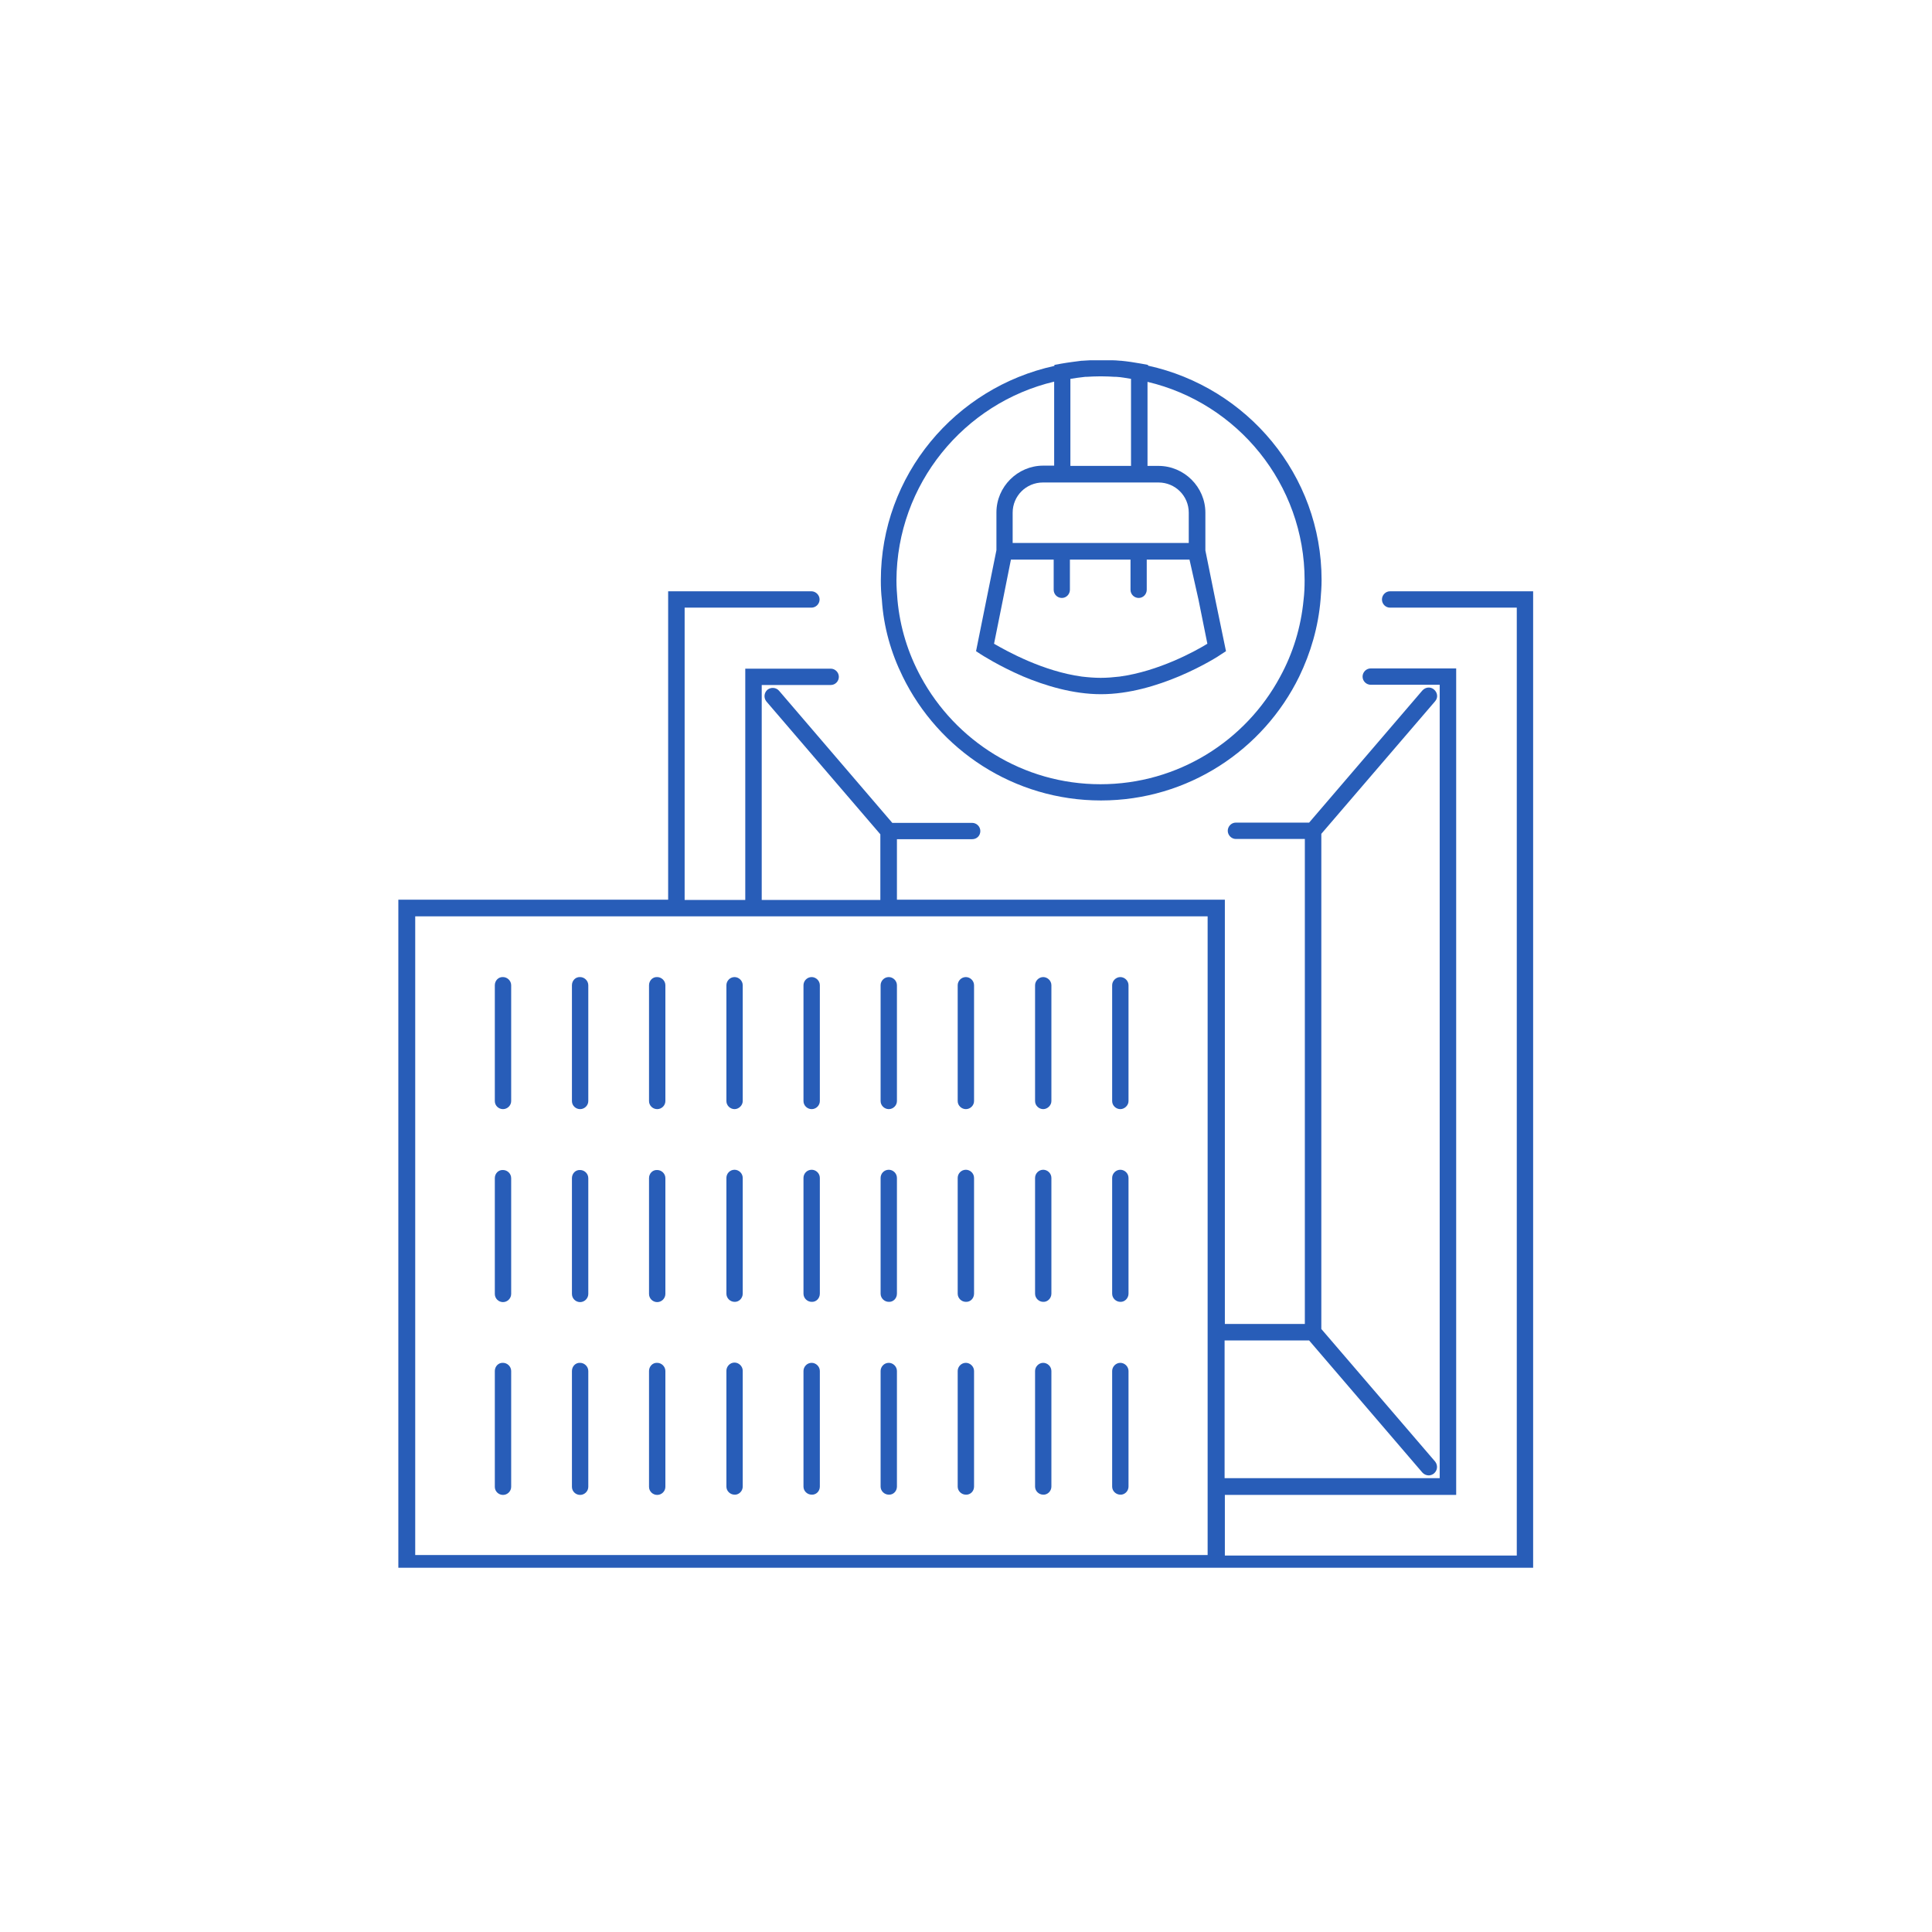 <svg xmlns="http://www.w3.org/2000/svg" xmlns:xlink="http://www.w3.org/1999/xlink" width="80" viewBox="0 0 60 60" height="80" preserveAspectRatio="xMidYMid meet"><defs><clipPath id="f65cf09a48"><path d="M 12.363 18 L 47.613 18 L 47.613 48.688 L 12.363 48.688 Z M 12.363 18 " clip-rule="nonzero"></path></clipPath><clipPath id="9f20cf2d01"><path d="M 27 11.188 L 42 11.188 L 42 25 L 27 25 Z M 27 11.188 " clip-rule="nonzero"></path></clipPath></defs><g clip-path="url(#f65cf09a48)"><path fill="#285db8" d="M 38.039 48.82 L 47.617 48.82 L 47.617 18.363 L 43.168 18.363 C 43.027 18.363 42.918 18.484 42.918 18.617 C 42.918 18.762 43.035 18.871 43.168 18.871 L 47.105 18.871 L 47.105 48.309 L 38.039 48.309 L 38.039 46.426 L 45.223 46.426 L 45.223 20.758 L 42.57 20.758 C 42.426 20.758 42.316 20.879 42.316 21.012 C 42.316 21.156 42.434 21.266 42.57 21.266 L 44.711 21.266 L 44.711 45.906 L 38.031 45.906 L 38.031 41.629 L 40.656 41.629 L 44.172 45.73 C 44.223 45.789 44.301 45.82 44.371 45.82 C 44.426 45.82 44.488 45.797 44.535 45.758 C 44.648 45.66 44.656 45.504 44.57 45.391 L 41.035 41.273 L 41.035 25.895 L 44.57 21.777 C 44.664 21.668 44.648 21.512 44.535 21.414 C 44.426 21.32 44.27 21.336 44.172 21.445 L 40.656 25.547 L 38.379 25.547 C 38.238 25.547 38.129 25.668 38.129 25.801 C 38.129 25.938 38.246 26.055 38.379 26.055 L 40.523 26.055 L 40.523 41.117 L 38.039 41.117 L 38.039 27.941 L 27.855 27.941 L 27.855 26.062 L 30.191 26.062 C 30.336 26.062 30.445 25.953 30.445 25.809 C 30.445 25.668 30.328 25.555 30.191 25.555 L 27.711 25.555 L 24.195 21.453 C 24.102 21.344 23.941 21.336 23.832 21.422 C 23.723 21.52 23.715 21.676 23.801 21.785 L 27.34 25.91 L 27.34 27.949 L 23.656 27.949 L 23.656 21.273 L 25.801 21.273 C 25.941 21.273 26.051 21.156 26.051 21.02 C 26.051 20.879 25.934 20.766 25.801 20.766 L 23.145 20.766 L 23.145 27.949 L 21.262 27.949 L 21.262 18.871 L 25.199 18.871 C 25.34 18.871 25.453 18.754 25.453 18.617 C 25.453 18.477 25.332 18.363 25.199 18.363 L 20.75 18.363 L 20.75 27.941 L 12.371 27.941 L 12.371 48.82 Z M 12.879 28.457 L 37.504 28.457 L 37.504 48.293 L 12.895 48.293 L 12.895 28.457 Z M 12.879 28.457 " fill-opacity="1" fill-rule="nonzero"></path></g><g clip-path="url(#9f20cf2d01)"><path fill="#285db8" d="M 28.035 21.012 C 29.148 23.289 31.488 24.859 34.191 24.859 C 36.895 24.859 39.234 23.289 40.348 21.012 C 40.703 20.277 40.941 19.473 41.012 18.617 C 41.027 18.422 41.043 18.223 41.043 18.016 C 41.043 14.746 38.727 12.027 35.652 11.355 L 35.652 11.332 L 35.441 11.293 C 35.227 11.254 35.016 11.223 34.809 11.203 C 34.801 11.203 34.793 11.203 34.785 11.203 C 34.699 11.195 34.609 11.188 34.531 11.188 C 34.422 11.18 34.312 11.18 34.199 11.18 C 34.09 11.18 33.98 11.18 33.867 11.188 C 33.781 11.195 33.703 11.195 33.613 11.203 C 33.605 11.203 33.598 11.203 33.59 11.203 C 33.387 11.23 33.18 11.254 32.961 11.293 L 32.746 11.332 L 32.746 11.363 C 29.672 12.035 27.355 14.754 27.355 18.023 C 27.355 18.23 27.363 18.43 27.387 18.625 C 27.441 19.473 27.672 20.277 28.035 21.012 Z M 32.738 11.852 L 32.738 14.461 L 32.398 14.461 C 31.602 14.461 30.945 15.117 30.945 15.914 L 30.945 17.086 L 30.637 18.609 L 30.312 20.223 L 30.453 20.316 C 30.492 20.34 31.016 20.68 31.766 21.004 C 32.445 21.289 33.316 21.559 34.191 21.559 C 35.07 21.559 35.938 21.289 36.617 21.004 C 37.367 20.688 37.891 20.348 37.93 20.316 L 38.074 20.223 L 37.742 18.617 L 37.434 17.094 L 37.434 15.922 C 37.434 15.125 36.777 14.469 35.977 14.469 L 35.637 14.469 L 35.637 11.859 C 38.43 12.516 40.516 15.031 40.516 18.023 C 40.516 18.23 40.508 18.43 40.484 18.625 C 40.402 19.488 40.152 20.293 39.754 21.02 C 38.688 23.004 36.586 24.355 34.176 24.355 C 31.766 24.355 29.672 23.004 28.598 21.02 C 28.203 20.293 27.949 19.488 27.871 18.625 C 27.855 18.43 27.84 18.23 27.84 18.023 C 27.855 15.031 29.941 12.516 32.738 11.852 Z M 33.242 11.766 C 33.395 11.742 33.543 11.719 33.703 11.703 C 33.719 11.703 33.727 11.703 33.742 11.703 C 33.875 11.695 34.012 11.688 34.145 11.688 C 34.168 11.688 34.191 11.688 34.223 11.688 C 34.359 11.688 34.492 11.695 34.625 11.703 C 34.641 11.703 34.652 11.703 34.668 11.703 C 34.824 11.711 34.973 11.742 35.125 11.766 L 35.125 14.469 L 33.242 14.469 Z M 37.219 18.617 L 37.496 19.992 C 37.109 20.23 35.977 20.848 34.77 21.012 C 34.57 21.035 34.383 21.051 34.184 21.051 C 33.988 21.051 33.797 21.035 33.598 21.012 C 32.391 20.848 31.27 20.223 30.871 19.992 L 31.148 18.617 L 31.395 17.379 L 32.723 17.379 L 32.723 18.316 C 32.723 18.461 32.84 18.57 32.977 18.57 C 33.117 18.57 33.227 18.453 33.227 18.316 L 33.227 17.379 L 35.109 17.379 L 35.109 18.316 C 35.109 18.461 35.227 18.57 35.363 18.57 C 35.504 18.57 35.613 18.453 35.613 18.316 L 35.613 17.379 L 36.941 17.379 Z M 36.926 16.863 L 31.449 16.863 L 31.449 15.922 C 31.449 15.402 31.867 14.984 32.391 14.984 L 35.977 14.984 C 36.5 14.984 36.918 15.402 36.918 15.922 L 36.918 16.863 Z M 36.926 16.863 " fill-opacity="1" fill-rule="nonzero"></path></g><path fill="#285db8" d="M 15.367 30.598 L 15.367 34.195 C 15.367 34.336 15.484 34.445 15.621 34.445 C 15.762 34.445 15.875 34.328 15.875 34.195 L 15.875 30.598 C 15.875 30.457 15.754 30.344 15.621 30.344 C 15.477 30.336 15.367 30.457 15.367 30.598 Z M 15.367 30.598 " fill-opacity="1" fill-rule="nonzero"></path><path fill="#285db8" d="M 17.762 30.598 L 17.762 34.195 C 17.762 34.336 17.879 34.445 18.016 34.445 C 18.156 34.445 18.27 34.328 18.27 34.195 L 18.27 30.598 C 18.27 30.457 18.148 30.344 18.016 30.344 C 17.871 30.336 17.762 30.457 17.762 30.598 Z M 17.762 30.598 " fill-opacity="1" fill-rule="nonzero"></path><path fill="#285db8" d="M 20.156 30.598 L 20.156 34.195 C 20.156 34.336 20.273 34.445 20.41 34.445 C 20.551 34.445 20.664 34.328 20.664 34.195 L 20.664 30.598 C 20.664 30.457 20.543 30.344 20.41 30.344 C 20.266 30.336 20.156 30.457 20.156 30.598 Z M 20.156 30.598 " fill-opacity="1" fill-rule="nonzero"></path><path fill="#285db8" d="M 23.066 34.195 L 23.066 30.598 C 23.066 30.457 22.945 30.344 22.812 30.344 C 22.668 30.344 22.559 30.465 22.559 30.598 L 22.559 34.195 C 22.559 34.336 22.68 34.445 22.812 34.445 C 22.945 34.445 23.066 34.328 23.066 34.195 Z M 23.066 34.195 " fill-opacity="1" fill-rule="nonzero"></path><path fill="#285db8" d="M 25.461 34.195 L 25.461 30.598 C 25.461 30.457 25.34 30.344 25.207 30.344 C 25.062 30.344 24.953 30.465 24.953 30.598 L 24.953 34.195 C 24.953 34.336 25.074 34.445 25.207 34.445 C 25.348 34.445 25.461 34.328 25.461 34.195 Z M 25.461 34.195 " fill-opacity="1" fill-rule="nonzero"></path><path fill="#285db8" d="M 27.855 34.195 L 27.855 30.598 C 27.855 30.457 27.734 30.344 27.602 30.344 C 27.457 30.344 27.348 30.465 27.348 30.598 L 27.348 34.195 C 27.348 34.336 27.469 34.445 27.602 34.445 C 27.742 34.445 27.855 34.328 27.855 34.195 Z M 27.855 34.195 " fill-opacity="1" fill-rule="nonzero"></path><path fill="#285db8" d="M 30.25 34.195 L 30.25 30.598 C 30.25 30.457 30.129 30.344 29.996 30.344 C 29.852 30.344 29.742 30.465 29.742 30.598 L 29.742 34.195 C 29.742 34.336 29.863 34.445 29.996 34.445 C 30.137 34.445 30.25 34.328 30.25 34.195 Z M 30.25 34.195 " fill-opacity="1" fill-rule="nonzero"></path><path fill="#285db8" d="M 32.652 34.195 L 32.652 30.598 C 32.652 30.457 32.531 30.344 32.398 30.344 C 32.258 30.344 32.145 30.465 32.145 30.598 L 32.145 34.195 C 32.145 34.336 32.266 34.445 32.398 34.445 C 32.531 34.445 32.652 34.328 32.652 34.195 Z M 32.652 34.195 " fill-opacity="1" fill-rule="nonzero"></path><path fill="#285db8" d="M 35.047 34.195 L 35.047 30.598 C 35.047 30.457 34.926 30.344 34.793 30.344 C 34.652 30.344 34.539 30.465 34.539 30.598 L 34.539 34.195 C 34.539 34.336 34.66 34.445 34.793 34.445 C 34.926 34.445 35.047 34.328 35.047 34.195 Z M 35.047 34.195 " fill-opacity="1" fill-rule="nonzero"></path><path fill="#285db8" d="M 15.367 42.578 L 15.367 46.176 C 15.367 46.316 15.484 46.426 15.621 46.426 C 15.762 46.426 15.875 46.309 15.875 46.176 L 15.875 42.578 C 15.875 42.438 15.754 42.324 15.621 42.324 C 15.477 42.316 15.367 42.438 15.367 42.578 Z M 15.367 42.578 " fill-opacity="1" fill-rule="nonzero"></path><path fill="#285db8" d="M 17.762 42.578 L 17.762 46.176 C 17.762 46.316 17.879 46.426 18.016 46.426 C 18.156 46.426 18.27 46.309 18.27 46.176 L 18.27 42.578 C 18.27 42.438 18.148 42.324 18.016 42.324 C 17.871 42.316 17.762 42.438 17.762 42.578 Z M 17.762 42.578 " fill-opacity="1" fill-rule="nonzero"></path><path fill="#285db8" d="M 20.156 42.578 L 20.156 46.176 C 20.156 46.316 20.273 46.426 20.41 46.426 C 20.551 46.426 20.664 46.309 20.664 46.176 L 20.664 42.578 C 20.664 42.438 20.543 42.324 20.41 42.324 C 20.266 42.316 20.156 42.438 20.156 42.578 Z M 20.156 42.578 " fill-opacity="1" fill-rule="nonzero"></path><path fill="#285db8" d="M 23.066 46.168 L 23.066 42.57 C 23.066 42.43 22.945 42.316 22.812 42.316 C 22.668 42.316 22.559 42.438 22.559 42.57 L 22.559 46.168 C 22.559 46.309 22.68 46.418 22.812 46.418 C 22.945 46.426 23.066 46.309 23.066 46.168 Z M 23.066 46.168 " fill-opacity="1" fill-rule="nonzero"></path><path fill="#285db8" d="M 25.461 46.168 L 25.461 42.578 C 25.461 42.438 25.34 42.324 25.207 42.324 C 25.062 42.324 24.953 42.445 24.953 42.578 L 24.953 46.168 C 24.953 46.309 25.074 46.418 25.207 46.418 C 25.348 46.426 25.461 46.309 25.461 46.168 Z M 25.461 46.168 " fill-opacity="1" fill-rule="nonzero"></path><path fill="#285db8" d="M 27.855 46.168 L 27.855 42.578 C 27.855 42.438 27.734 42.324 27.602 42.324 C 27.457 42.324 27.348 42.445 27.348 42.578 L 27.348 46.168 C 27.348 46.309 27.469 46.418 27.602 46.418 C 27.742 46.426 27.855 46.309 27.855 46.168 Z M 27.855 46.168 " fill-opacity="1" fill-rule="nonzero"></path><path fill="#285db8" d="M 30.25 46.168 L 30.25 42.578 C 30.25 42.438 30.129 42.324 29.996 42.324 C 29.852 42.324 29.742 42.445 29.742 42.578 L 29.742 46.168 C 29.742 46.309 29.863 46.418 29.996 46.418 C 30.137 46.426 30.25 46.309 30.25 46.168 Z M 30.25 46.168 " fill-opacity="1" fill-rule="nonzero"></path><path fill="#285db8" d="M 32.652 46.168 L 32.652 42.578 C 32.652 42.438 32.531 42.324 32.398 42.324 C 32.258 42.324 32.145 42.445 32.145 42.578 L 32.145 46.168 C 32.145 46.309 32.266 46.418 32.398 46.418 C 32.531 46.426 32.652 46.309 32.652 46.168 Z M 32.652 46.168 " fill-opacity="1" fill-rule="nonzero"></path><path fill="#285db8" d="M 35.047 46.168 L 35.047 42.578 C 35.047 42.438 34.926 42.324 34.793 42.324 C 34.652 42.324 34.539 42.445 34.539 42.578 L 34.539 46.168 C 34.539 46.309 34.66 46.418 34.793 46.418 C 34.926 46.426 35.047 46.309 35.047 46.168 Z M 35.047 46.168 " fill-opacity="1" fill-rule="nonzero"></path><path fill="#285db8" d="M 15.367 36.59 L 15.367 40.184 C 15.367 40.328 15.484 40.438 15.621 40.438 C 15.762 40.438 15.875 40.32 15.875 40.184 L 15.875 36.59 C 15.875 36.445 15.754 36.336 15.621 36.336 C 15.477 36.328 15.367 36.445 15.367 36.59 Z M 15.367 36.59 " fill-opacity="1" fill-rule="nonzero"></path><path fill="#285db8" d="M 17.762 36.59 L 17.762 40.184 C 17.762 40.328 17.879 40.438 18.016 40.438 C 18.156 40.438 18.27 40.32 18.27 40.184 L 18.27 36.59 C 18.27 36.445 18.148 36.336 18.016 36.336 C 17.871 36.328 17.762 36.445 17.762 36.59 Z M 17.762 36.59 " fill-opacity="1" fill-rule="nonzero"></path><path fill="#285db8" d="M 20.156 36.59 L 20.156 40.184 C 20.156 40.328 20.273 40.438 20.41 40.438 C 20.551 40.438 20.664 40.32 20.664 40.184 L 20.664 36.59 C 20.664 36.445 20.543 36.336 20.41 36.336 C 20.266 36.328 20.156 36.445 20.156 36.59 Z M 20.156 36.59 " fill-opacity="1" fill-rule="nonzero"></path><path fill="#285db8" d="M 23.066 40.176 L 23.066 36.582 C 23.066 36.438 22.945 36.328 22.812 36.328 C 22.668 36.328 22.559 36.445 22.559 36.582 L 22.559 40.176 C 22.559 40.32 22.68 40.43 22.812 40.43 C 22.945 40.438 23.066 40.32 23.066 40.176 Z M 23.066 40.176 " fill-opacity="1" fill-rule="nonzero"></path><path fill="#285db8" d="M 25.461 40.176 L 25.461 36.582 C 25.461 36.438 25.34 36.328 25.207 36.328 C 25.062 36.328 24.953 36.445 24.953 36.582 L 24.953 40.176 C 24.953 40.32 25.074 40.43 25.207 40.43 C 25.348 40.438 25.461 40.32 25.461 40.176 Z M 25.461 40.176 " fill-opacity="1" fill-rule="nonzero"></path><path fill="#285db8" d="M 27.855 40.176 L 27.855 36.582 C 27.855 36.438 27.734 36.328 27.602 36.328 C 27.457 36.328 27.348 36.445 27.348 36.582 L 27.348 40.176 C 27.348 40.32 27.469 40.43 27.602 40.43 C 27.742 40.438 27.855 40.32 27.855 40.176 Z M 27.855 40.176 " fill-opacity="1" fill-rule="nonzero"></path><path fill="#285db8" d="M 30.25 40.176 L 30.25 36.582 C 30.25 36.438 30.129 36.328 29.996 36.328 C 29.852 36.328 29.742 36.445 29.742 36.582 L 29.742 40.176 C 29.742 40.32 29.863 40.43 29.996 40.43 C 30.137 40.438 30.25 40.32 30.25 40.176 Z M 30.25 40.176 " fill-opacity="1" fill-rule="nonzero"></path><path fill="#285db8" d="M 32.652 40.176 L 32.652 36.582 C 32.652 36.438 32.531 36.328 32.398 36.328 C 32.258 36.328 32.145 36.445 32.145 36.582 L 32.145 40.176 C 32.145 40.32 32.266 40.43 32.398 40.43 C 32.531 40.438 32.652 40.32 32.652 40.176 Z M 32.652 40.176 " fill-opacity="1" fill-rule="nonzero"></path><path fill="#285db8" d="M 35.047 40.176 L 35.047 36.582 C 35.047 36.438 34.926 36.328 34.793 36.328 C 34.652 36.328 34.539 36.445 34.539 36.582 L 34.539 40.176 C 34.539 40.32 34.66 40.43 34.793 40.43 C 34.926 40.438 35.047 40.32 35.047 40.176 Z M 35.047 40.176 " fill-opacity="1" fill-rule="nonzero"></path></svg>